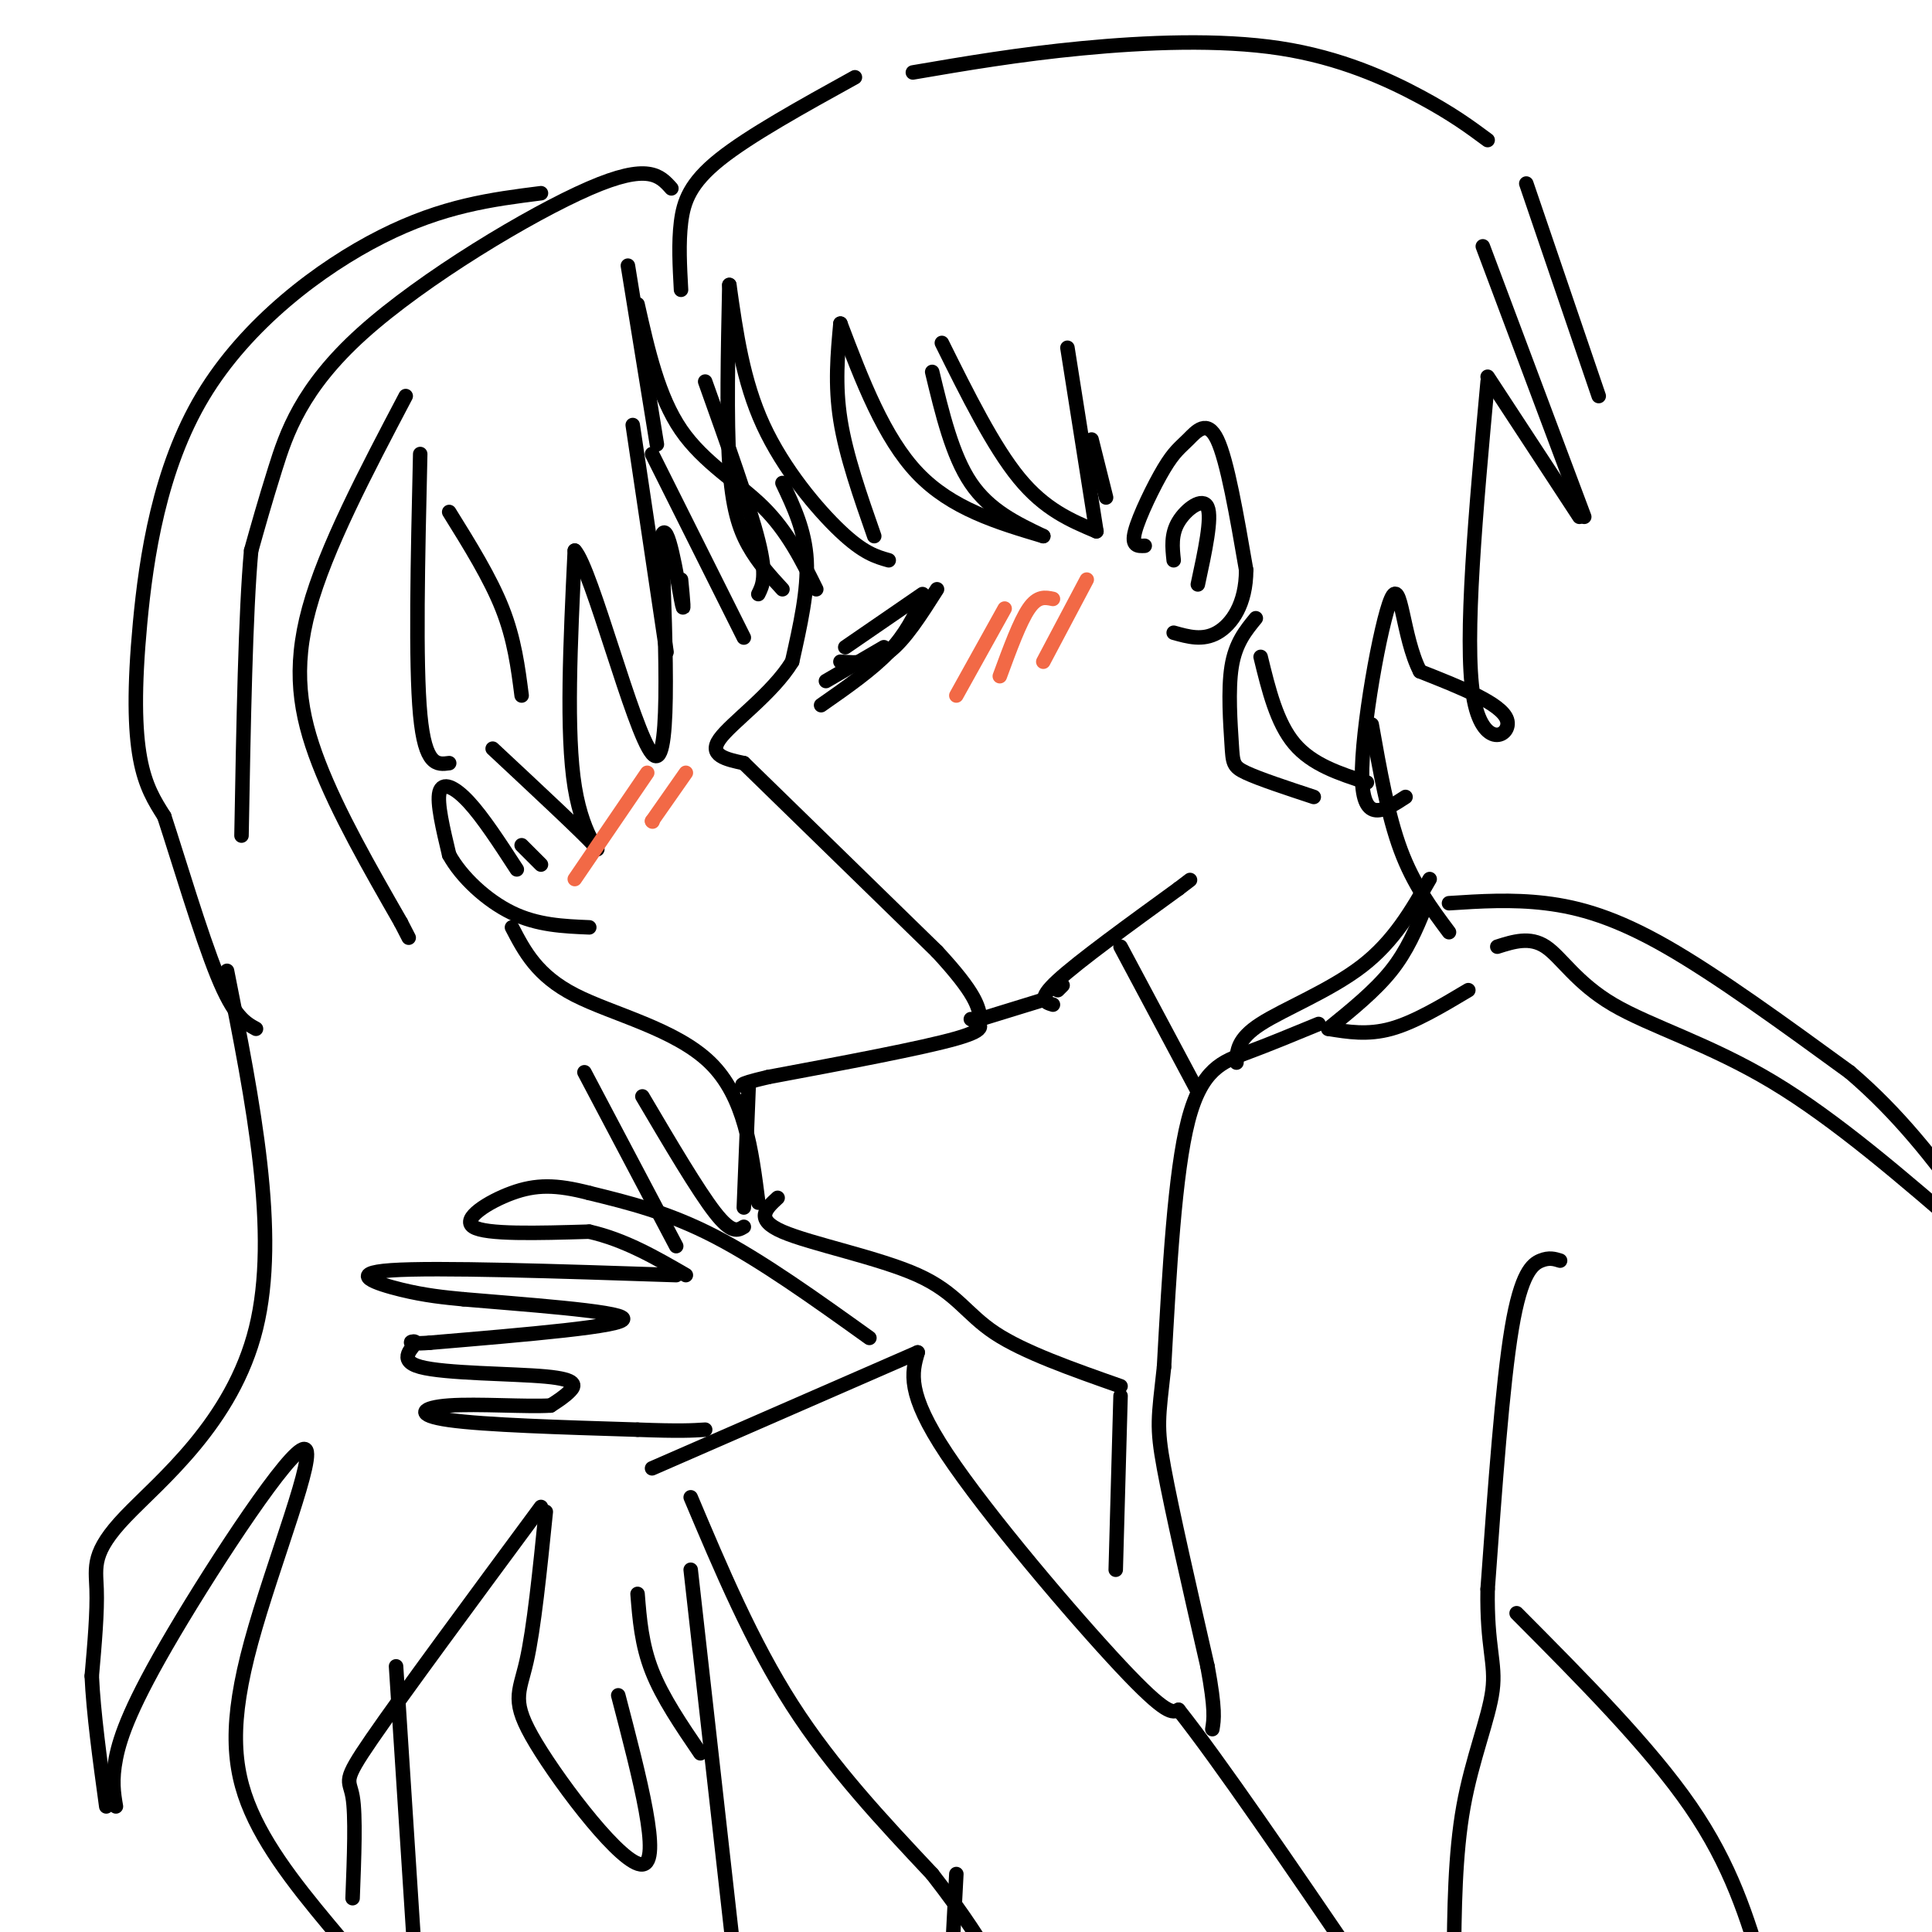 <svg viewBox='0 0 400 400' version='1.1' xmlns='http://www.w3.org/2000/svg' xmlns:xlink='http://www.w3.org/1999/xlink'><g fill='none' stroke='rgb(0,0,0)' stroke-width='3' stroke-linecap='round' stroke-linejoin='round'><path d='M162,100c2.333,4.917 4.667,9.833 5,16c0.333,6.167 -1.333,13.583 -3,21'/><path d='M164,137c-4.022,6.600 -12.578,12.600 -15,16c-2.422,3.400 1.289,4.200 5,5'/><path d='M154,158c7.500,7.333 23.750,23.167 40,39'/><path d='M194,197c8.167,8.833 8.583,11.417 9,14'/><path d='M203,211c0.000,0.000 13.000,-4.000 13,-4'/><path d='M219,205c0.000,0.000 1.000,-1.000 1,-1'/><path d='M218,208c-1.667,-0.500 -3.333,-1.000 1,-5c4.333,-4.000 14.667,-11.500 25,-19'/><path d='M244,184c4.167,-3.167 2.083,-1.583 0,0'/><path d='M232,196c0.000,0.000 16.000,30.000 16,30'/><path d='M201,211c2.000,1.000 4.000,2.000 -3,4c-7.000,2.000 -23.000,5.000 -39,8'/><path d='M159,223c-7.167,1.667 -5.583,1.833 -4,2'/><path d='M155,225c0.000,0.000 -1.000,25.000 -1,25'/><path d='M180,277c-11.167,-8.000 -22.333,-16.000 -32,-21c-9.667,-5.000 -17.833,-7.000 -26,-9'/><path d='M122,247c-6.881,-1.798 -11.083,-1.792 -16,0c-4.917,1.792 -10.548,5.369 -8,7c2.548,1.631 13.274,1.315 24,1'/><path d='M122,255c7.333,1.667 13.667,5.333 20,9'/><path d='M140,264c-24.844,-0.822 -49.689,-1.644 -59,-1c-9.311,0.644 -3.089,2.756 2,4c5.089,1.244 9.044,1.622 13,2'/><path d='M96,269c11.133,0.978 32.467,2.422 33,4c0.533,1.578 -19.733,3.289 -40,5'/><path d='M89,278c-6.531,0.492 -2.858,-0.777 -3,0c-0.142,0.777 -4.100,3.600 1,5c5.100,1.400 19.258,1.377 26,2c6.742,0.623 6.069,1.892 5,3c-1.069,1.108 -2.535,2.054 -4,3'/><path d='M114,291c-4.905,0.310 -15.167,-0.417 -21,0c-5.833,0.417 -7.238,1.976 0,3c7.238,1.024 23.119,1.512 39,2'/><path d='M132,296c8.833,0.333 11.417,0.167 14,0'/><path d='M135,304c0.000,0.000 55.000,-24.000 55,-24'/><path d='M190,280c-1.200,4.178 -2.400,8.356 6,21c8.400,12.644 26.400,33.756 36,44c9.600,10.244 10.800,9.622 12,9'/><path d='M244,354c8.333,10.500 23.167,32.250 38,54'/><path d='M143,310c6.333,15.000 12.667,30.000 21,43c8.333,13.000 18.667,24.000 29,35'/><path d='M193,388c7.000,9.000 10.000,14.000 13,19'/><path d='M273,212c-5.111,2.111 -10.222,4.222 -15,6c-4.778,1.778 -9.222,3.222 -12,14c-2.778,10.778 -3.889,30.889 -5,51'/><path d='M241,283c-1.178,10.778 -1.622,12.222 0,21c1.622,8.778 5.311,24.889 9,41'/><path d='M250,345c1.667,9.000 1.333,11.000 1,13'/><path d='M323,261c-1.133,-0.356 -2.267,-0.711 -4,0c-1.733,0.711 -4.067,2.489 -6,14c-1.933,11.511 -3.467,32.756 -5,54'/><path d='M308,329c-0.214,12.071 1.750,15.250 1,21c-0.750,5.750 -4.214,14.071 -6,24c-1.786,9.929 -1.893,21.464 -2,33'/><path d='M132,63c2.156,9.578 4.311,19.156 9,26c4.689,6.844 11.911,10.956 17,16c5.089,5.044 8.044,11.022 11,17'/><path d='M162,122c-2.511,-2.733 -5.022,-5.467 -7,-9c-1.978,-3.533 -3.422,-7.867 -4,-17c-0.578,-9.133 -0.289,-23.067 0,-37'/><path d='M151,59c1.400,9.933 2.800,19.867 7,29c4.200,9.133 11.200,17.467 16,22c4.800,4.533 7.400,5.267 10,6'/><path d='M181,111c-2.917,-8.333 -5.833,-16.667 -7,-24c-1.167,-7.333 -0.583,-13.667 0,-20'/><path d='M174,67c4.500,11.833 9.000,23.667 16,31c7.000,7.333 16.500,10.167 26,13'/><path d='M216,111c-5.583,-2.667 -11.167,-5.333 -15,-11c-3.833,-5.667 -5.917,-14.333 -8,-23'/><path d='M195,71c5.333,10.750 10.667,21.500 16,28c5.333,6.500 10.667,8.750 16,11'/><path d='M227,110c0.000,0.000 -6.000,-38.000 -6,-38'/><path d='M237,113c-1.411,0.065 -2.823,0.131 -2,-3c0.823,-3.131 3.880,-9.458 6,-13c2.120,-3.542 3.301,-4.300 5,-6c1.699,-1.700 3.914,-4.343 6,0c2.086,4.343 4.043,15.671 6,27'/><path d='M258,118c0.000,7.089 -3.000,11.311 -6,13c-3.000,1.689 -6.000,0.844 -9,0'/><path d='M243,116c-0.289,-2.689 -0.578,-5.378 1,-8c1.578,-2.622 5.022,-5.178 6,-3c0.978,2.178 -0.511,9.089 -2,16'/><path d='M226,91c0.000,0.000 3.000,12.000 3,12'/><path d='M141,60c-0.267,-4.844 -0.533,-9.689 0,-14c0.533,-4.311 1.867,-8.089 8,-13c6.133,-4.911 17.067,-10.956 28,-17'/><path d='M189,15c10.935,-1.869 21.869,-3.738 35,-5c13.131,-1.262 28.458,-1.917 41,0c12.542,1.917 22.298,6.405 29,10c6.702,3.595 10.351,6.298 14,9'/><path d='M316,38c0.000,0.000 15.000,44.000 15,44'/><path d='M307,51c0.000,0.000 21.000,56.000 21,56'/><path d='M327,107c0.000,0.000 -19.000,-29.000 -19,-29'/><path d='M308,79c-2.444,26.667 -4.889,53.333 -3,65c1.889,11.667 8.111,8.333 7,5c-1.111,-3.333 -9.556,-6.667 -18,-10'/><path d='M294,139c-3.679,-7.095 -3.875,-19.833 -6,-15c-2.125,4.833 -6.179,27.238 -6,37c0.179,9.762 4.589,6.881 9,4'/><path d='M283,162c-5.667,-1.833 -11.333,-3.667 -15,-8c-3.667,-4.333 -5.333,-11.167 -7,-18'/><path d='M260,128c-2.107,2.565 -4.214,5.131 -5,10c-0.786,4.869 -0.250,12.042 0,16c0.250,3.958 0.214,4.702 3,6c2.786,1.298 8.393,3.149 14,5'/><path d='M175,134c0.000,0.000 16.000,-11.000 16,-11'/><path d='M191,124c-1.750,3.667 -3.500,7.333 -7,11c-3.500,3.667 -8.750,7.333 -14,11'/><path d='M174,137c3.333,0.250 6.667,0.500 10,-2c3.333,-2.500 6.667,-7.750 10,-13'/><path d='M183,134c0.000,0.000 -12.000,7.000 -12,7'/><path d='M146,79c4.583,12.833 9.167,25.667 11,33c1.833,7.333 0.917,9.167 0,11'/><path d='M154,132c0.000,0.000 -19.000,-38.000 -19,-38'/><path d='M131,88c0.000,0.000 7.000,47.000 7,47'/><path d='M107,180c-3.511,-5.400 -7.022,-10.800 -10,-14c-2.978,-3.200 -5.422,-4.200 -6,-2c-0.578,2.200 0.711,7.600 2,13'/><path d='M93,177c2.489,4.556 7.711,9.444 13,12c5.289,2.556 10.644,2.778 16,3'/><path d='M108,175c0.000,0.000 4.000,4.000 4,4'/><path d='M102,155c9.311,8.689 18.622,17.378 21,20c2.378,2.622 -2.178,-0.822 -4,-12c-1.822,-11.178 -0.911,-30.089 0,-49'/><path d='M119,114c3.467,3.711 12.133,37.489 16,42c3.867,4.511 2.933,-20.244 2,-45'/><path d='M137,111c1.200,-3.933 3.200,8.733 4,13c0.800,4.267 0.400,0.133 0,-4'/><path d='M139,39c-2.375,-2.661 -4.750,-5.321 -17,0c-12.250,5.321 -34.375,18.625 -47,30c-12.625,11.375 -15.750,20.821 -18,28c-2.250,7.179 -3.625,12.089 -5,17'/><path d='M52,114c-1.167,12.667 -1.583,35.833 -2,59'/><path d='M112,40c-10.144,1.287 -20.287,2.574 -33,9c-12.713,6.426 -27.995,17.990 -37,33c-9.005,15.010 -11.732,33.464 -13,47c-1.268,13.536 -1.077,22.153 0,28c1.077,5.847 3.038,8.923 5,12'/><path d='M34,169c2.867,8.711 7.533,24.489 11,33c3.467,8.511 5.733,9.756 8,11'/><path d='M84,82c-8.289,15.756 -16.578,31.511 -20,44c-3.422,12.489 -1.978,21.711 2,32c3.978,10.289 10.489,21.644 17,33'/><path d='M83,191c2.833,5.500 1.417,2.750 0,0'/><path d='M87,94c-0.500,21.667 -1.000,43.333 0,54c1.000,10.667 3.500,10.333 6,10'/><path d='M93,106c4.250,6.833 8.500,13.667 11,20c2.500,6.333 3.250,12.167 4,18'/><path d='M130,55c0.000,0.000 6.000,37.000 6,37'/><path d='M106,192c2.600,5.000 5.200,10.000 13,14c7.800,4.000 20.800,7.000 28,14c7.200,7.000 8.600,18.000 10,29'/><path d='M154,254c-1.250,0.750 -2.500,1.500 -6,-3c-3.500,-4.500 -9.250,-14.250 -15,-24'/><path d='M121,222c0.000,0.000 19.000,36.000 19,36'/><path d='M47,201c5.417,27.202 10.833,54.405 6,74c-4.833,19.595 -19.917,31.583 -27,39c-7.083,7.417 -6.167,10.262 -6,15c0.167,4.738 -0.417,11.369 -1,18'/><path d='M19,347c0.333,7.500 1.667,17.250 3,27'/><path d='M24,374c-0.459,-2.697 -0.917,-5.393 0,-10c0.917,-4.607 3.210,-11.124 12,-26c8.790,-14.876 24.078,-38.111 27,-38c2.922,0.111 -6.521,23.568 -11,40c-4.479,16.432 -3.994,25.838 0,35c3.994,9.162 11.497,18.081 19,27'/><path d='M71,402c3.500,4.667 2.750,2.833 2,1'/><path d='M73,393c0.333,-8.600 0.667,-17.200 0,-21c-0.667,-3.800 -2.333,-2.800 4,-12c6.333,-9.200 20.667,-28.600 35,-48'/><path d='M113,313c-1.232,12.131 -2.464,24.262 -4,31c-1.536,6.738 -3.375,8.083 2,17c5.375,8.917 17.964,25.405 22,25c4.036,-0.405 -0.482,-17.702 -5,-35'/><path d='M132,330c0.417,5.250 0.833,10.500 3,16c2.167,5.500 6.083,11.250 10,17'/></g>
<g fill='none' stroke='rgb(242,105,70)' stroke-width='3' stroke-linecap='round' stroke-linejoin='round'><path d='M134,160c0.000,0.000 -15.000,22.000 -15,22'/><path d='M142,160c0.000,0.000 -7.000,10.000 -7,10'/><path d='M135,170c0.000,0.000 0.100,0.100 0.1,0.1'/><path d='M208,126c0.000,0.000 -10.000,18.000 -10,18'/><path d='M218,124c-1.583,-0.333 -3.167,-0.667 -5,2c-1.833,2.667 -3.917,8.333 -6,14'/><path d='M225,120c0.000,0.000 -9.000,17.000 -9,17'/></g>
<g fill='none' stroke='rgb(0,0,0)' stroke-width='3' stroke-linecap='round' stroke-linejoin='round'><path d='M284,150c1.667,9.417 3.333,18.833 6,26c2.667,7.167 6.333,12.083 10,17'/><path d='M300,187c6.511,-0.422 13.022,-0.844 20,0c6.978,0.844 14.422,2.956 25,9c10.578,6.044 24.289,16.022 38,26'/><path d='M383,222c10.333,8.833 17.167,17.917 24,27'/><path d='M314,334c13.750,13.833 27.500,27.667 36,40c8.500,12.333 11.750,23.167 15,34'/><path d='M310,196c3.381,-1.071 6.762,-2.143 10,0c3.238,2.143 6.333,7.500 14,12c7.667,4.500 19.905,8.143 33,16c13.095,7.857 27.048,19.929 41,32'/><path d='M256,220c0.089,-2.444 0.178,-4.889 5,-8c4.822,-3.111 14.378,-6.889 21,-12c6.622,-5.111 10.311,-11.556 14,-18'/><path d='M295,188c-1.833,4.417 -3.667,8.833 -7,13c-3.333,4.167 -8.167,8.083 -13,12'/><path d='M275,213c4.083,0.667 8.167,1.333 13,0c4.833,-1.333 10.417,-4.667 16,-8'/><path d='M161,248c-2.423,2.232 -4.845,4.464 1,7c5.845,2.536 19.958,5.375 28,9c8.042,3.625 10.012,8.036 16,12c5.988,3.964 15.994,7.482 26,11'/><path d='M232,289c0.000,0.000 -1.000,36.000 -1,36'/><path d='M198,388c0.000,0.000 -1.000,19.000 -1,19'/><path d='M143,325c0.000,0.000 10.000,89.000 10,89'/><path d='M82,345c0.000,0.000 4.000,62.000 4,62'/></g>
</svg>